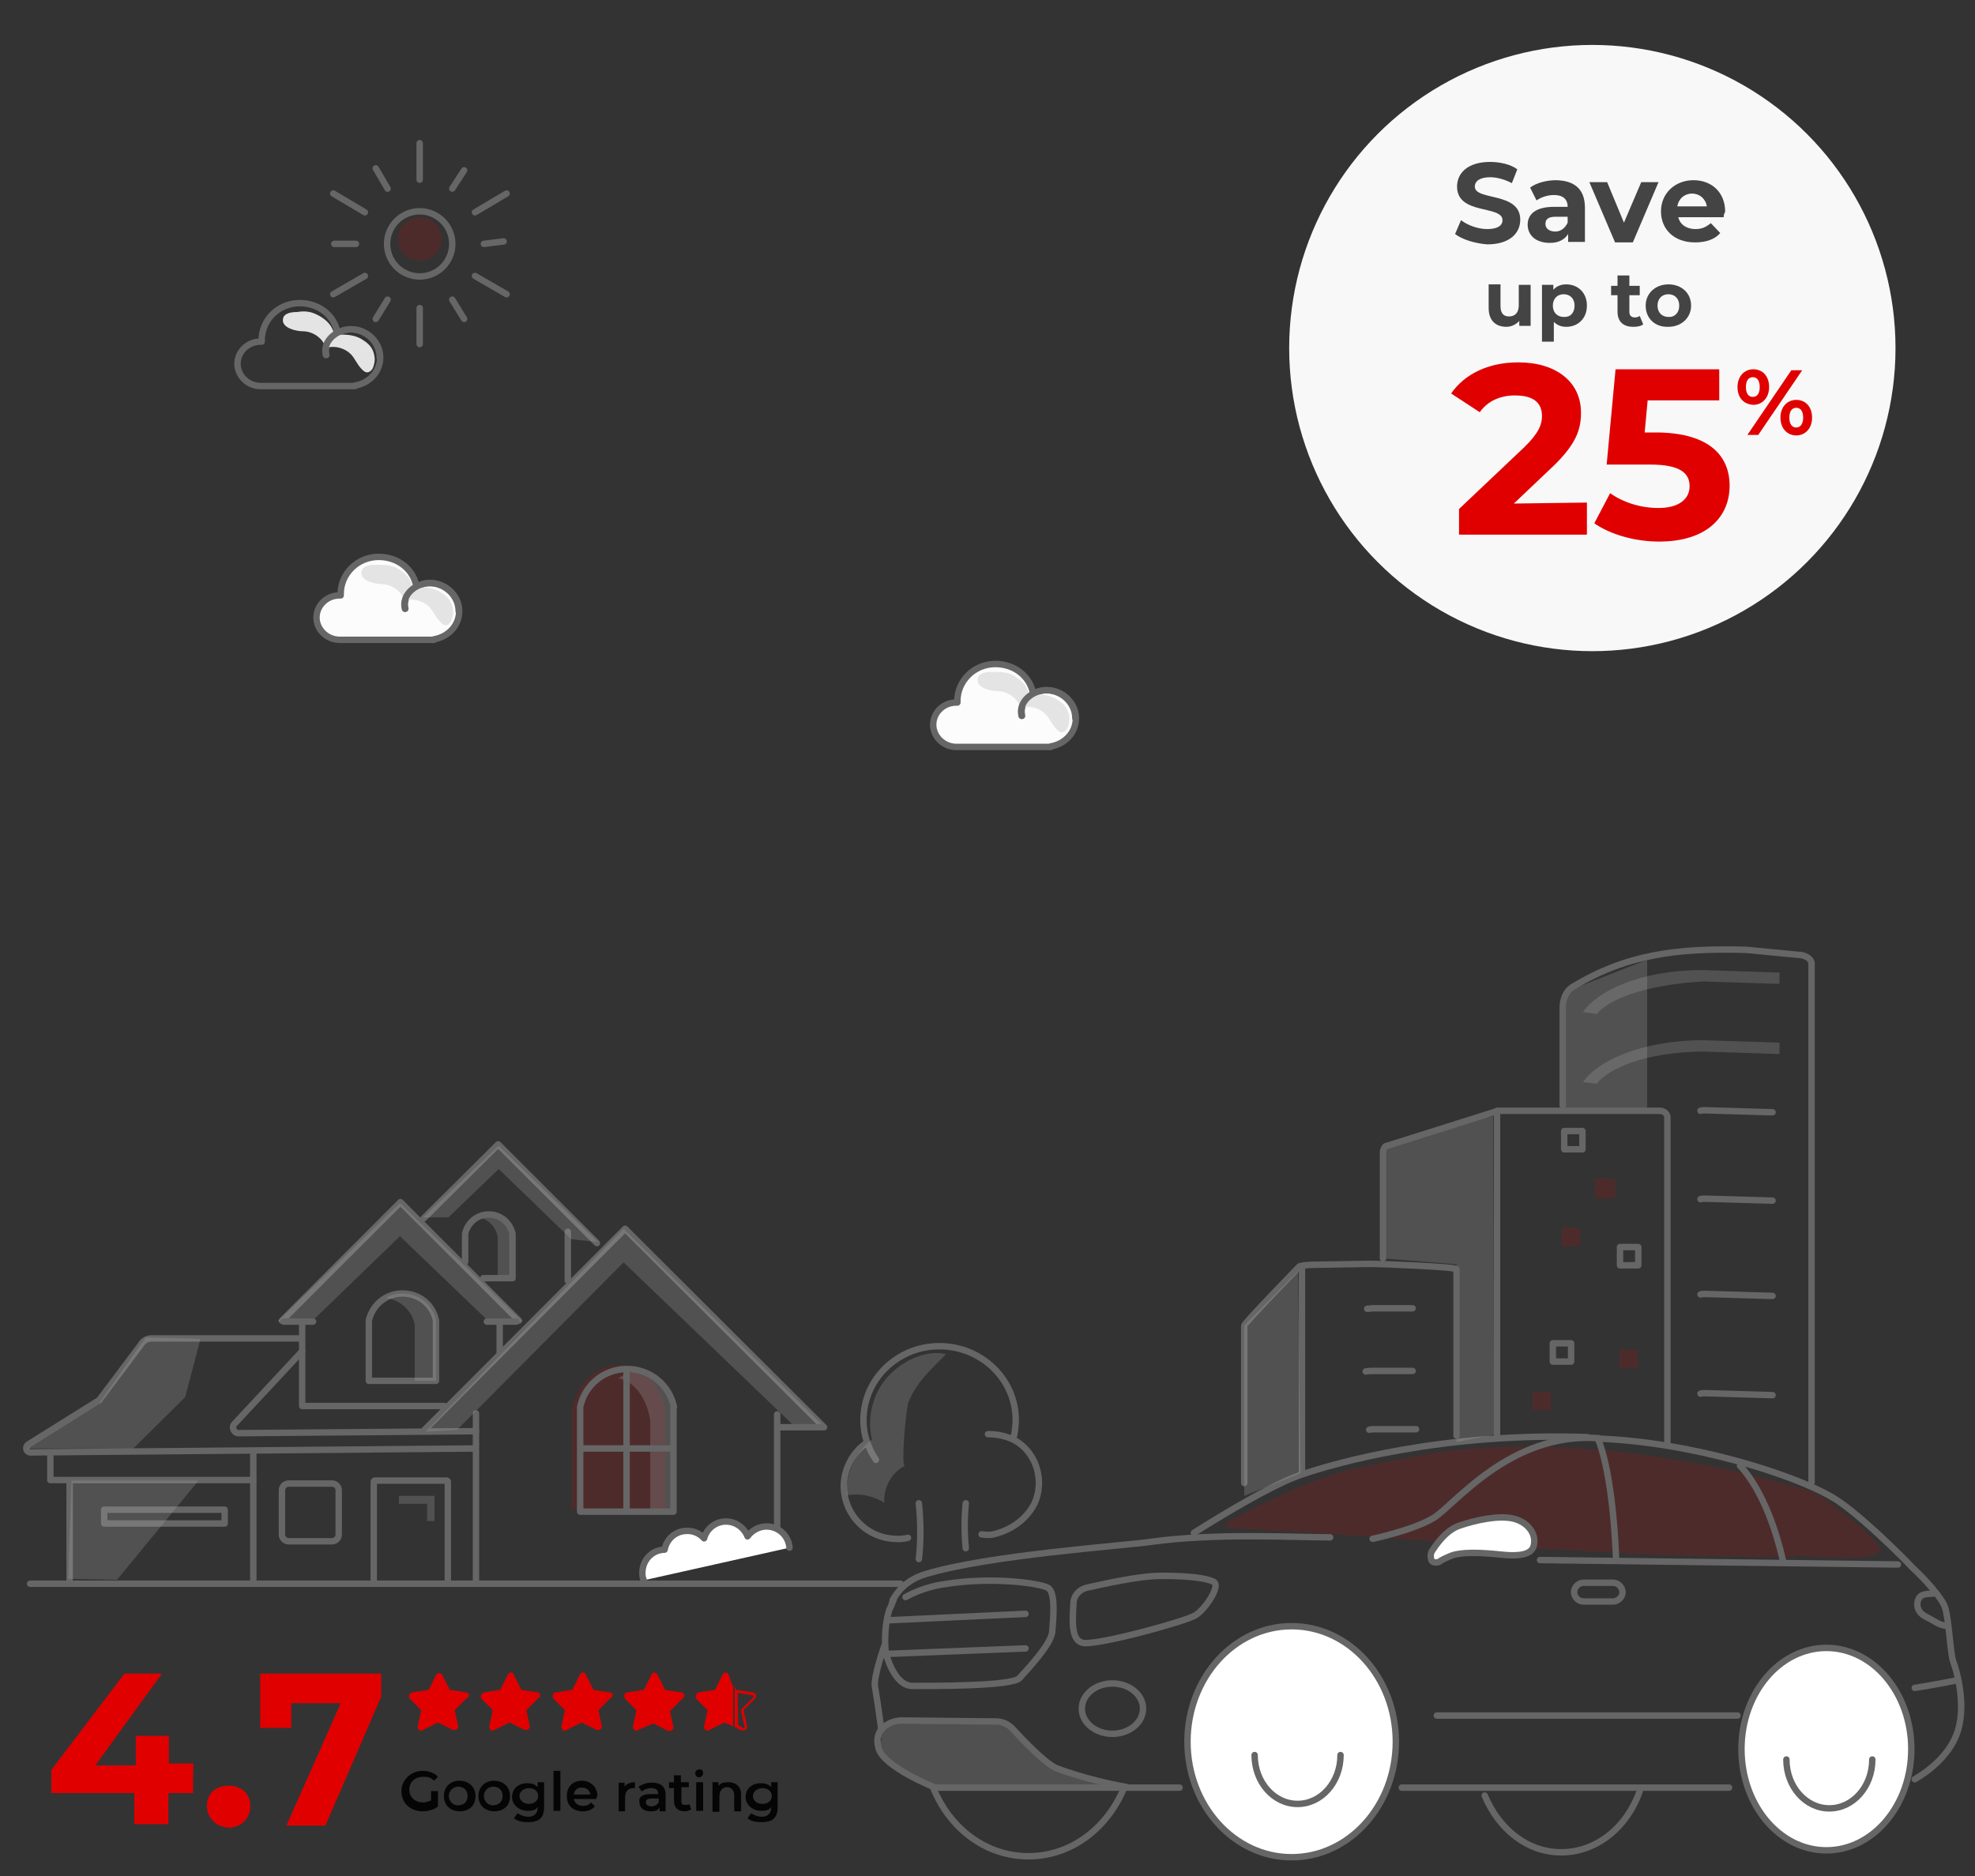 <?xml version="1.0" encoding="utf-8"?>
<!-- Generator: Adobe Illustrator 27.4.0, SVG Export Plug-In . SVG Version: 6.00 Build 0)  -->
<svg version="1.1" id="Layer_1" xmlns="http://www.w3.org/2000/svg" xmlns:xlink="http://www.w3.org/1999/xlink" x="0px" y="0px"
	 viewBox="0 0 400 380" style="enable-background:new 0 0 400 380;" xml:space="preserve">
<rect x="0" y="0" width="400" height="380" fill="#333333" stroke="none"/>
<style type="text/css">
	.st0{opacity:0.25;fill-rule:evenodd;clip-rule:evenodd;fill:#ABABAB;enable-background:new    ;}
	.st1{opacity:0.16;fill:#DE0001;enable-background:new    ;}
	.st2{fill:none;stroke:#666666;stroke-width:1.3;stroke-linecap:round;stroke-linejoin:round;stroke-miterlimit:10;}
	.st3{fill:#FFFFFF;stroke:#666666;stroke-width:1.3;stroke-linecap:round;stroke-linejoin:round;stroke-miterlimit:10;}
	.st4{fill:#E00000;}
	.st5{fill:#050505;}
	.st6{fill:#F8F8F8;}
	.st7{fill:#444444;}
	.st8{opacity:0.25;fill:#ADADAD;enable-background:new    ;}
	.st9{opacity:0.16;fill:#E00000;enable-background:new    ;}
	.st10{fill:#E4E4E4;}
	.st11{opacity:0.16;fill:#DF0000;enable-background:new    ;}
	.st12{fill:#FCFCFC;stroke:#666666;stroke-width:1.3;stroke-linecap:round;stroke-linejoin:round;stroke-miterlimit:10;}
</style>
<path class="st0" d="M222,360.9c0.7,0.2,0.5,1.2-0.2,1.2h-29.9c-1.6,0-3.2-0.5-4.5-1.3l-4.4-1.6c-0.5-0.2-0.9-0.5-1.2-0.8l-2.6-2.7
	c-0.9-0.9-1.1-2.3-0.6-3.5l-0.6-1c0.6-1.3,2.8-2.1,4.3-2.1l19.3-0.2c0.9,0,1.8,0.4,2.6,0.9l7.8,6.8c1.1,1,2.6,1.8,4.1,2.4L222,360.9
	z"/>
<path class="st1" d="M364.9,315.2c3.1-0.1,11.6,1.3,15.6-0.7c2.6-1.2-12.3-12.2-13.7-12.4c-22.3-6.7-44.6-9.9-65.5-8.9
	c-10.6,0.6-19.9,2.7-30,5c-7.8,2.6-15.4,6.1-22.6,10.1c-0.6,0.4-0.4,1.2,0.4,1.2C287.4,311.5,330.5,316.1,364.9,315.2z"/>
<path class="st2" d="M189.4,362.1c0,0-10.6-4.2-11.5-8.1c-0.5-1.9,0.1-3.1,0.6-3.7l0,0c1-1.1,2.6-1.8,4.1-1.8l19.2,0.2
	c1.2,0,2.5,0.6,3.3,1.5c2.2,2.4,6.3,6.7,8.7,7.9c0,0,6,2.4,14.5,3.9"/>
<line class="st2" x1="238.9" y1="362.1" x2="189.4" y2="362.1"/>
<line class="st2" x1="350.2" y1="362.1" x2="283.9" y2="362.1"/>
<path class="st2" d="M181,324c-0.1,0.1-0.1,0.4-0.2,0.5c0,0,0,0.1-0.1,0.1c0,0.1-0.1,0.2-0.1,0.4c-0.1,0.4-0.4,0.8-0.5,1.1
	c-1.3,4.3-0.7,8.7-0.7,8.7s1.6,6.7,5.4,6.7s20.2,0.1,21.7-1.6s6.3-6.7,6.6-9.3c0.2-2.6,0.8-8.1-0.9-9s-11.3-2.3-21-0.7
	c0,0-3.8,0.4-7.8,2.6"/>
<path class="st2" d="M269.4,311.4c-7.3,0-23.2-0.9-36.2,0.9c-5.5,0.8-33.3,2.7-45.9,6.6c-3.2,1-5.2,2.9-6.5,5.2"/>
<path class="st2" d="M387.8,360.4c2.6-1.5,6.7-4.6,8.4-8.9c2.3-5.7,0-13.4-0.6-14.9s-0.9-8.9-1.7-11.1c-0.7-1.9-3.8-5.4-6.5-7.9
	l-0.1-0.1c-0.8-0.9-11.3-11.6-16.7-14.5c-7.6-4.3-27.7-10.9-47-11.6"/>
<path class="st2" d="M241.8,310.5c0,0,14.3-9.2,21.5-11.7c7.1-2.5,29.1-8.7,58.2-7.7"/>
<path class="st2" d="M217.4,324.9c0-1.6,1.1-2.9,2.7-3.3c3.7-0.8,10.6-2.4,15.1-2.4c6,0,9.2,0.5,10.6,1.2c1.5,0.8-1.7,5.6-3.7,6.8
	c-1.9,1.2-19.4,6-22.6,5.6C216.9,332.5,217.2,328.4,217.4,324.9z"/>
<line class="st2" x1="384.4" y1="316.9" x2="311.9" y2="316"/>
<path class="st2" d="M352.4,296.9c0,0,5.5,5.1,8.7,19.2"/>
<path class="st2" d="M323.6,291.4c0,0,2.9,5.7,3.7,24"/>
<path class="st2" d="M391.5,322.8c-1.3,0-2.2,0.2-2.6,0.6c-0.7,0.7-1.2,2.9,1.2,4.1c1.8,0.9,2.5,1.6,3.9,1.8"/>
<path class="st2" d="M179.1,333.4c0,0-2.2,6.2-1.9,8.2s0.5,2.8,1.3,8.8"/>
<line class="st2" x1="180" y1="328.2" x2="207.7" y2="326.9"/>
<line class="st2" x1="180" y1="335" x2="207.7" y2="333.9"/>
<ellipse class="st3" cx="261.6" cy="352.8" rx="21.1" ry="23.4"/>
<path class="st2" d="M227.5,362.5c-3.4,7.9-10.6,13.5-19.2,13.5c-8.7,0-16-5.7-19.3-13.9"/>
<ellipse class="st3" cx="369.9" cy="354.3" rx="17.2" ry="20.5"/>
<path class="st2" d="M332.1,362.8c-2.6,7.4-8.8,12.4-15.9,12.4c-6.8,0-12.6-4.6-15.5-11.5"/>
<path class="st2" d="M326.7,324.4h-6c-1,0-1.9-0.9-1.9-1.9l0,0c0-1,0.9-1.9,1.9-1.9h6c1,0,1.9,0.9,1.9,1.9l0,0
	C328.7,323.4,327.7,324.4,326.7,324.4z"/>
<line class="st2" x1="291" y1="347.5" x2="351.9" y2="347.5"/>
<path class="st3" d="M289.9,316c-0.2-0.6-0.2-1.2,0.1-1.8c0.8-1.2,2.7-4.1,5.4-5.1c3.4-1.2,8.1-2.2,11.1-1.5
	c2.9,0.7,4.8,3.1,4.1,5.6c-0.4,1.3-1.9,2.2-6.6,1.7c-4.6-0.5-8.1-0.5-10,0.2c-1,0.4-2.1,0.9-2.6,1.3
	C290.7,316.6,290.1,316.5,289.9,316L289.9,316z"/>
<path class="st2" d="M278,311.7c0,0,8.1-1.7,12.3-4.2c4.3-2.6,15.4-17.4,33.4-16.2"/>
<path class="st2" d="M396.2,340.4c0,0-6.2,1.2-8.4,1.5"/>
<ellipse class="st2" cx="225.3" cy="346.1" rx="6.2" ry="5.1"/>
<path class="st2" d="M271.5,355.5c0,5.5-3.9,9.9-8.7,9.9s-8.7-4.4-8.7-9.9"/>
<path class="st2" d="M379.2,356.4c0,5.5-3.9,9.9-8.7,9.9s-8.7-4.4-8.7-9.9"/>
<line class="st2" x1="6.1" y1="320.8" x2="182.4" y2="320.8"/>
<g>
	<path class="st4" d="M94.4,342.8l-3.3-0.5l-1.5-3c-0.2-0.5-1.1-0.5-1.3,0l-1.5,3l-3.3,0.5c-0.7,0.2-0.8,0.8-0.5,1.3l2.3,2.3
		l-0.7,3.3c0,0.7,0.5,1.1,1.1,0.7l3-1.5l3,1.5c0.5,0.2,1.1-0.2,1.1-0.7l-0.7-3.3l2.3-2.3C95.3,343.6,95.1,342.9,94.4,342.8z"/>
	<path class="st4" d="M108.9,342.8l-3.3-0.5l-1.5-3c-0.2-0.7-1.1-0.7-1.3,0l-1.5,3l-3.3,0.5c-0.5,0.2-0.8,0.8-0.5,1.3l2.3,2.3
		l-0.7,3.3c0,0.7,0.5,1.1,1.1,0.7l3-1.5l3,1.5c0.5,0.2,1.1-0.2,1.1-0.7l-0.7-3.3l2.3-2.3C109.7,343.6,109.5,342.9,108.9,342.8z"/>
	<path class="st4" d="M123.5,342.8l-3.3-0.5l-1.5-3c-0.2-0.7-1.1-0.7-1.3,0l-1.5,3l-3.3,0.5c-0.7,0-0.8,0.8-0.5,1.3l2.3,2.3
		l-0.7,3.3c0,0.7,0.5,1.1,1.1,0.7l3-1.5l3,1.5c0.5,0.2,1.1-0.2,1.1-0.7l-0.7-3.3l2.3-2.3C124.4,343.6,124.2,342.9,123.5,342.8z"/>
	<path class="st4" d="M138,342.8l-3.3-0.5l-1.5-3c-0.2-0.7-1.1-0.7-1.3,0l-1.5,3l-3.3,0.5c-0.7,0-0.8,0.8-0.5,1.3l2.3,2.3l-0.7,3.3
		c0,0.7,0.5,1.1,1.1,0.7l3-1.3l3,1.5c0.5,0.2,1.1-0.2,1.1-0.7l-0.7-3.3l2.3-2.3C138.9,343.6,138.7,342.9,138,342.8z"/>
	<path class="st4" d="M147.6,339.3c-0.2-0.7-1.1-0.7-1.3,0l-1.5,3l-3.3,0.5c-0.5,0.2-0.8,0.8-0.5,1.3l2.3,2.3l-0.7,3.3
		c0,0.7,0.5,1.1,1.1,0.7l3-1.5l1.8,0.8v-7.9L147.6,339.3z"/>
	<g>
		<path class="st4" d="M149.4,342.9l3,0.5c0.2,0,0.2,0,0.2,0.2v0.2l-2.3,2.3c-0.2,0.2-0.2,0.2-0.2,0.5l0.7,3.3v0.2l0,0
			c0,0,0,0-0.2,0l-1.1-0.7L149.4,342.9 M148.8,341.6v8.2l1.3,0.7c0.2,0,0.2,0,0.5,0c0.5,0,0.8-0.5,0.7-0.8l-0.7-3.3l2.3-2.3
			c0.5-0.5,0.2-1.1-0.5-1.3l-3.3-0.5L148.8,341.6L148.8,341.6z"/>
	</g>
</g>
<g>
	<path class="st4" d="M39.1,363.2h-5v6.3h-6.9v-6.3H10.4v-4.7L25.2,339h7.6l-13.5,18.6h8.2v-6h6.7v5.6h5
		C39.1,357.3,39.1,363.2,39.1,363.2z"/>
	<path class="st4" d="M41.9,365.8c0-2.6,1.9-4.1,4.4-4.1s4.4,1.6,4.4,4.1c0,2.6-1.9,4.4-4.4,4.4C43.8,370.1,41.9,368.2,41.9,365.8z"
		/>
	<path class="st4" d="M77.2,339v4.7l-11.3,26.1H58L69,345H59v5h-6.3v-11H77.2L77.2,339z"/>
</g>
<g>
	<path class="st5" d="M87.3,362.8h1.4v3.1c-0.8,0.7-2.1,1-3.1,1c-2.4,0-4.3-1.6-4.3-4.1c0-2.2,1.9-4.1,4.3-4.1
		c1.2,0,2.4,0.4,3.1,1.2l-0.8,0.8c-0.7-0.7-1.2-0.8-2.2-0.8c-1.6,0-2.8,1-2.8,2.6s1.2,2.6,2.8,2.6c0.7,0,1-0.2,1.6-0.4V362.8
		L87.3,362.8L87.3,362.8L87.3,362.8z"/>
	<path class="st5" d="M89.9,363.8c0-1.9,1.4-3.1,3.1-3.1c1.9,0,3.3,1.2,3.3,3.1s-1.2,3.1-3.3,3.1C91.1,366.8,89.9,365.6,89.9,363.8z
		 M94.7,363.8c0-1.2-0.8-1.9-1.9-1.9c-1,0-1.9,0.8-1.9,1.9c0,1,0.8,1.9,1.9,1.9C93.9,365.6,94.7,365.1,94.7,363.8z"/>
	<path class="st5" d="M96.9,363.8c0-1.9,1.4-3.1,3.1-3.1c1.9,0,3.3,1.2,3.3,3.1s-1.2,3.1-3.3,3.1C98.1,366.8,96.9,365.6,96.9,363.8z
		 M101.8,363.8c0-1.2-0.8-1.9-1.9-1.9c-1,0-1.9,0.8-1.9,1.9c0,1,0.8,1.9,1.9,1.9C100.9,365.6,101.8,365.1,101.8,363.8z"/>
	<path class="st5" d="M110.2,361v5c0,2.2-1,3.1-3.3,3.1c-1,0-2.2-0.2-2.8-0.8l0.7-1c0.7,0.4,1.4,0.7,2.2,0.7c1.2,0,1.9-0.7,1.9-1.9
		V366c-0.4,0.7-1.2,0.8-2.1,0.8c-1.6,0-3.1-1.2-3.1-2.8s1.2-2.8,3.1-2.8c0.8,0,1.6,0.2,2.1,0.8v-1H110.2L110.2,361z M109,363.8
		c0-1-0.8-1.6-1.9-1.6c-1,0-1.9,0.7-1.9,1.6c0,0.8,0.8,1.6,1.9,1.6S109,364.7,109,363.8z"/>
	<path class="st5" d="M112.1,358.7h1.4v8.1h-1.4V358.7z"/>
	<path class="st5" d="M120.8,364.4h-4.6c0.2,0.8,0.8,1.4,1.9,1.4c0.7,0,1.2-0.2,1.6-0.7l0.8,0.8c-0.7,0.7-1.4,1-2.4,1
		c-2.1,0-3.3-1.2-3.3-3.1s1.2-3.1,3.1-3.1c1.6,0,3.1,1.2,3.1,3.1C120.8,364,120.8,364.2,120.8,364.4z M116.2,363.5h3.4
		c-0.2-0.8-0.8-1.4-1.6-1.4C116.9,362,116.4,362.6,116.2,363.5z"/>
	<path class="st5" d="M128.6,361v1.2c-0.2,0-0.2,0-0.4,0c-1,0-1.6,0.7-1.6,1.9v2.8h-1.3v-5.8h1.2v0.8
		C126.9,361.3,127.7,361,128.6,361z"/>
	<path class="st5" d="M134.8,363.5v3.4h-1.2v-0.8c-0.4,0.7-1,0.8-1.9,0.8c-1.4,0-2.2-0.8-2.2-1.9c-0.2-0.8,0.4-1.6,2.2-1.6h1.6l0,0
		c0-0.8-0.4-1.2-1.4-1.2c-0.7,0-1.4,0.2-1.9,0.7l-0.7-1c0.7-0.4,1.6-0.8,2.4-0.8C133.7,361,134.8,361.8,134.8,363.5z M133.4,365.1
		v-0.8H132c-1,0-1.2,0.4-1.2,0.8s0.4,0.8,1.2,0.8C132.5,365.9,133.1,365.6,133.4,365.1z"/>
	<path class="st5" d="M140,366.5c-0.4,0.2-0.8,0.4-1.4,0.4c-1.2,0-2.1-0.7-2.1-2.1v-2.6h-1V361h1v-1.4h1.4v1.4h1.6v1H138v2.8
		c0,0.7,0.2,0.8,0.8,0.8c0.2,0,0.7,0,0.8-0.2L140,366.5z"/>
	<path class="st5" d="M140.8,359.2c0-0.4,0.4-0.8,0.8-0.8c0.7,0,0.8,0.4,0.8,0.8s-0.4,0.8-0.8,0.8
		C141.2,360.1,140.8,359.6,140.8,359.2z M141,361h1.4v5.8H141V361z"/>
	<path class="st5" d="M150.1,363.5v3.4h-1.4v-3.3c0-1-0.7-1.6-1.4-1.6c-1,0-1.6,0.7-1.6,1.9v3.1h-1.4v-6h1.2v0.8
		c0.4-0.7,1.2-0.8,2.1-0.8C148.9,361,150.1,361.8,150.1,363.5z"/>
	<path class="st5" d="M157.5,361v5c0,2.2-1,3.1-3.3,3.1c-1,0-2.2-0.2-2.8-0.8l0.7-1c0.7,0.4,1.4,0.7,2.2,0.7c1.2,0,1.9-0.7,1.9-1.9
		V366c-0.4,0.7-1.2,0.8-2.1,0.8c-1.6,0-3.1-1.2-3.1-2.8s1.2-2.8,3.1-2.8c0.8,0,1.6,0.2,2.1,0.8v-1H157.5L157.5,361z M156.3,363.8
		c0-1-0.8-1.6-1.9-1.6c-1,0-1.9,0.7-1.9,1.6s0.8,1.6,1.9,1.6C155.6,365.4,156.3,364.7,156.3,363.8z"/>
</g>
<circle class="st6" cx="322.5" cy="70.5" r="61.4"/>
<g>
	<g>
		<path class="st7" d="M294.7,47.4l1.2-2.8c1.3,1,3.4,1.8,5.3,1.8c2.1,0,3.1-0.7,3.1-1.8c0-3.1-9.2-1-9.2-6.8c0-2.7,2.1-5,6.7-5
			c2,0,4.2,0.5,5.5,1.5l-1.1,2.8c-1.5-0.8-3.1-1.2-4.4-1.2c-2.1,0-3.1,0.8-3.1,1.9c0,2.9,9.2,1,9.2,6.7c0,2.7-2.1,5-6.7,5
			C298.7,49.3,296.1,48.5,294.7,47.4z"/>
		<path class="st7" d="M321,42.1V49h-3.4v-1.6c-0.7,1.1-1.9,1.8-3.7,1.8c-2.9,0-4.5-1.6-4.5-3.7c0-2.1,1.6-3.6,5.3-3.6h2.8
			c0-1.6-1-2.4-2.8-2.4c-1.3,0-2.7,0.5-3.5,1.1l-1.3-2.6c1.3-1,3.4-1.5,5.3-1.5C318.9,36.6,321,38.3,321,42.1z M317.5,45.1v-1.2
			h-2.4c-1.8,0-2.1,0.7-2.1,1.5s0.7,1.5,2,1.5C316.1,46.9,317,46.2,317.5,45.1z"/>
		<path class="st7" d="M335.9,36.9l-5.2,12.2h-3.6l-5.2-12.2h3.6l3.4,8.2l3.5-8.2H335.9z"/>
		<path class="st7" d="M349.1,44h-9.2c0.4,1.6,1.8,2.4,3.5,2.4c1.3,0,2.1-0.4,3.1-1.2l1.9,2c-1.1,1.3-2.9,1.9-5.1,1.9
			c-4.3,0-6.9-2.7-6.9-6.3s2.8-6.3,6.6-6.3c3.6,0,6.4,2.4,6.4,6.4C349.2,43.3,349.1,43.5,349.1,44z M339.7,41.8h6
			c-0.3-1.6-1.5-2.6-3.1-2.6C341.1,39.3,340,40.2,339.7,41.8z"/>
	</g>
	<g>
		<path class="st7" d="M310,57.7V66h-2.3v-1c-0.6,0.7-1.6,1.2-2.6,1.2c-2.1,0-3.6-1.2-3.6-3.8v-4.8h2.4V62c0,1.4,0.6,2.1,1.7,2.1
			c1.2,0,2-0.7,2-2.3v-4.1H310L310,57.7z"/>
		<path class="st7" d="M321.4,61.9c0,2.6-1.8,4.3-4.2,4.3c-1.1,0-1.9-0.4-2.5-1v4h-2.4V57.7h2.3v1c0.6-0.7,1.5-1.1,2.6-1.1
			C319.6,57.6,321.4,59.3,321.4,61.9z M318.9,61.9c0-1.4-0.9-2.3-2.2-2.3s-2.2,0.9-2.2,2.3s0.9,2.3,2.2,2.3
			C318,64.3,318.9,63.4,318.9,61.9z"/>
		<path class="st7" d="M332.8,65.7c-0.5,0.4-1.3,0.5-2,0.5c-2,0-3.2-1-3.2-3.1v-3.3h-1.3v-1.9h1.3v-2.1h2.4v2.1h2.1v1.9H330v3.4
			c0,0.7,0.4,1.1,1.1,1.1c0.4,0,0.7-0.1,1-0.3L332.8,65.7z"/>
		<path class="st7" d="M333.3,61.9c0-2.5,2-4.3,4.6-4.3c2.7,0,4.6,1.8,4.6,4.3s-2,4.3-4.6,4.3C335.2,66.3,333.3,64.5,333.3,61.9z
			 M340.1,61.9c0-1.4-0.9-2.3-2.2-2.3s-2.2,0.9-2.2,2.3s0.9,2.3,2.2,2.3C339.1,64.3,340.1,63.4,340.1,61.9z"/>
	</g>
	<g>
		<path class="st4" d="M321.4,101.8v6.5h-25.9v-5.2l13.2-12.5c3-2.9,3.6-4.7,3.6-6.3c0-2.8-1.8-4.2-5.5-4.2c-2.9,0-5.5,1.1-7.1,3.4
			l-5.8-3.8c2.7-3.9,7.5-6.3,13.6-6.3c7.6,0,12.7,3.9,12.7,10.2c0,3.3-0.9,6.3-5.7,10.9l-7.9,7.5L321.4,101.8L321.4,101.8z"/>
		<path class="st4" d="M350.3,98.4c0,6.1-4.4,11.3-14.3,11.3c-4.8,0-9.8-1.4-13.1-3.7l3.2-6.1c2.7,1.9,6.2,3,9.8,3
			c4.1,0,6.3-1.8,6.3-4.4s-1.8-4.4-8-4.4h-8.8l1.8-19.3h21v6.3h-14.5l-0.6,6.5h2.8C346.3,87.8,350.3,92.4,350.3,98.4z"/>
		<path class="st4" d="M351.9,78.4c0-2.2,1.4-3.6,3.2-3.6c1.9,0,3.2,1.4,3.2,3.6s-1.4,3.6-3.2,3.6C353.1,81.9,351.9,80.5,351.9,78.4
			z M356.4,78.4c0-1.4-0.6-2-1.4-2s-1.4,0.6-1.4,2s0.6,2,1.4,2S356.4,79.8,356.4,78.4z M362.8,75h2.2l-8.9,13.1h-2.2L362.8,75z
			 M360.6,84.6c0-2.2,1.4-3.6,3.2-3.6c1.9,0,3.2,1.4,3.2,3.6s-1.4,3.6-3.2,3.6S360.6,86.8,360.6,84.6z M365.2,84.6
			c0-1.4-0.6-2-1.4-2s-1.4,0.6-1.4,2s0.6,2,1.4,2S365.2,85.9,365.2,84.6z"/>
	</g>
</g>
<path class="st3" d="M159.9,313.5L159.9,313.5c-0.2-2.5-2.3-4.4-4.9-4.3c-1.5,0.1-2.8,0.9-3.6,2c-0.7-1.8-2.5-3.1-4.6-3
	c-2,0.1-3.7,1.5-4.2,3.4c-0.9-1-2.2-1.6-3.7-1.5c-2.2,0.1-3.9,1.7-4.3,3.8h-0.1c-2.6,0.1-4.5,2.3-4.4,4.9c0,0.5,0.1,0.9,0.3,1.3"/>
<path class="st8" d="M87.3,303h-6.5v1.6c0,0,4.5,0,5.7,0c0,1.5,0,3.5,0,3.5H88V303H87.3z"/>
<line class="st2" x1="96.4" y1="286.3" x2="96.4" y2="320.1"/>
<line class="st2" x1="157.4" y1="286.5" x2="157.4" y2="309.6"/>
<polyline class="st2" points="90,284.8 61.2,284.8 61.2,268.1 "/>
<path class="st2" d="M61.2,273.7l-13.7,14.7c-0.7,0.7-0.1,1.9,0.8,1.9l48.1-0.4"/>
<path class="st2" d="M20.1,283.6l8.4-11.2c0.4-0.8,1.3-1.3,2.2-1.3h30"/>
<path class="st2" d="M51.5,283.2"/>
<path class="st2" d="M20.1,283.6l-14.4,9c-0.7,0.5-0.4,1.6,0.5,1.6l90.1-0.8"/>
<polyline class="st2" points="51.3,299.8 10.2,299.8 10.2,294.9 "/>
<path class="st2" d="M51.3,293.9"/>
<line class="st2" x1="51.3" y1="294.3" x2="51.3" y2="320.3"/>
<path class="st2" d="M88.3,267.5c-0.6-3.2-3.4-5.5-6.8-5.5s-6.1,2.4-6.8,5.5l0,0v12.2h13.6L88.3,267.5L88.3,267.5z"/>
<path class="st9" d="M134.8,285.7c-0.9-5.2-4.8-9.2-9.5-9.2s-8.6,3.9-9.5,9.2l0,0v20.2h19V285.7L134.8,285.7z"/>
<path class="st8" d="M81.5,262c-1.3,0-2.4,0.3-3.4,0.9c3,0.4,5.4,2.6,5.9,5.5v11.3h4.3v-12.2C87.7,264.4,84.9,262,81.5,262z"/>
<path class="st8" d="M99.1,245.8c-0.9,0-1.7,0.2-2.4,0.7c2,0.3,3.7,1.9,4.1,4v8.2h2.9v-8.9C103.3,247.5,101.4,245.8,99.1,245.8z"/>
<path class="st8" d="M129,277.8c-1.4,0-2.6,0.5-3.7,1.4c3.2,0.6,5.8,4.1,6.4,8.7v17.9h4.7v-19.3C135.6,281.6,132.6,277.8,129,277.8z
	"/>
<path class="st2" d="M136.5,285c-0.9-4.4-4.8-7.7-9.5-7.7s-8.6,3.3-9.5,7.7l0,0v21.2h18.9V285H136.5z"/>
<path class="st2" d="M97.9,258.9h5.9v-9l0,0c-0.5-2.2-2.4-3.9-4.8-3.9s-4.3,1.7-4.8,3.9l0,0v5.7"/>
<line class="st2" x1="117.6" y1="293.4" x2="135.8" y2="293.4"/>
<line class="st2" x1="126.9" y1="278" x2="126.9" y2="306.1"/>
<rect x="21.1" y="305.8" class="st2" width="24.4" height="2.8"/>
<line class="st2" x1="14.1" y1="299.8" x2="14.1" y2="320.4"/>
<line class="st2" x1="101.2" y1="267.7" x2="101.2" y2="273.9"/>
<line class="st2" x1="115" y1="249.5" x2="115" y2="259.4"/>
<path class="st2" d="M75.7,320.4v-20.2c0-0.2,0.1-0.3,0.3-0.3h14.4c0.2,0,0.3,0.1,0.3,0.3v19.7"/>
<path class="st2" d="M67.2,312.2h-8.7c-0.8,0-1.4-0.6-1.4-1.4v-8.9c0-0.8,0.6-1.4,1.4-1.4h8.7c0.8,0,1.4,0.6,1.4,1.4v8.9
	C68.6,311.6,68,312.2,67.2,312.2z"/>
<polyline class="st2" points="86,289.6 126.6,248.9 166.9,289.1 "/>
<polyline class="st2" points="85.8,246.8 100.9,231.8 120.9,251.8 "/>
<polyline class="st2" points="105.1,267.5 81.1,243.5 57.1,267.5 "/>
<polygon class="st8" points="98.6,267.3 81,250.4 62.7,268.1 56.2,267.7 81,243.7 105.8,267.7 "/>
<polygon class="st8" points="161.1,289.1 126.3,255.7 92.6,289.6 86.2,290 126.3,248.9 167.1,289.2 "/>
<polygon class="st8" points="115.7,251 101,236.8 90.8,246.6 85.7,246.6 101,232.1 121.1,251.6 "/>
<line class="st2" x1="57.4" y1="267.7" x2="63.4" y2="267.7"/>
<line class="st2" x1="98.6" y1="267.7" x2="104.6" y2="267.7"/>
<line class="st2" x1="157.8" y1="289.1" x2="166.4" y2="289.1"/>
<polygon class="st8" points="29.5,270.9 20,284.4 5.5,293.4 27,293.4 37.5,283 40.6,271.2 "/>
<polygon class="st8" points="23.7,320 13.8,319.8 14.5,299.9 40.2,299.9 "/>
<path class="st2" d="M195.6,313.6c-0.3-3-0.3-6.1,0-9.1"/>
<path class="st2" d="M186.1,315.8c0.4-3.5,0.4-7.3,0-11.3"/>
<path class="st2" d="M205.2,291.5c0.3-1.1,0.4-1.9,0.5-3.2c0.4-8.2-6.2-15.2-14.7-15.6s-15.7,6-16.1,14.2c-0.2,3.2,0.8,6.3,2.5,8.8"
	/>
<path class="st2" d="M200.1,290.5c0,0,2.7-0.1,5.1,1.1c3.4,1.7,5.4,5.4,5.2,9.4c-0.2,2.7-1.2,4.1-1.2,4.1s-2.1,4.3-8,5.7
	c-0.5,0.1-1,0.1-1.5,0.1c-0.3,0-0.6-0.1-0.9-0.1"/>
<path class="st2" d="M183.9,311.5c-0.9,0.2-1.9,0.3-2.8,0.2c-5.9-0.3-10.4-5.3-10.2-11.1c0.2-3.5,2-6.6,4.7-8.4"/>
<path class="st8" d="M179.2,279.6c-2.6,3.3-3.6,7.9-2.6,12c-3.4,2.6-5.4,7-5.1,11.3c2.6-0.5,5.4,0.1,7.6,1.5
	c-0.2-3.1,1.5-6.2,4.2-7.5c-0.9,0.5,0.2-11.8,0.7-12.9c1.7-4.2,4.7-6.7,7.6-9.7C187.2,273.2,181.9,276.1,179.2,279.6z"/>
<path class="st2" d="M68.3,67.2c-0.7-3.4-3.8-5.8-7.6-5.8c-4.3,0-7.7,3.4-7.7,7.5c0,0.1,0,0.2,0,0.3c-0.1,0-0.1,0-0.2,0
	c-2.6,0-4.7,2-4.7,4.5c0,2.4,2.1,4.5,4.7,4.5c0.1,0,0.1,0,0.2,0h18.9v-0.1c2.9-0.5,5.1-2.8,5.1-5.7c0-3.1-2.7-5.7-5.9-5.7
	c-2.7,0-5.7,2.3-5,5.2"/>
<path class="st10" d="M63.9,63.6c1.6,0.7,3.1,1.9,3.6,3.5c0.1,0.2,0.1,0.5,0.3,0.6c0.2,0.1,0.5,0.1,0.7,0.1c1.9-0.1,3.7,0.1,5.2,1.2
	c1.4,0.9,2.1,2,2.2,3.8c0,0.6-0.3,1.9-0.7,2.2c-0.7,0.7-1.3,0.5-2-0.3c-0.8-0.8-1.3-2-2-2.8c-1.3-1.4-3.4-2-5.2-1.4
	c-0.6-2-2.6-3.4-4.7-3.4c-1.2,0-4.2-0.6-4-2.4c0.1-1.2,1.5-1.5,2.9-1.5C61.4,63,62.6,63,63.9,63.6z"/>
<path class="st2" d="M76.9,72.4c0-3.1-2.7-5.7-5.9-5.7c-2.7,0-5.7,2.3-5,5.2"/>
<g>
	<circle class="st2" cx="85" cy="49.4" r="6.6"/>
	<line class="st2" x1="85" y1="29" x2="85" y2="36.4"/>
	<line class="st2" x1="76.1" y1="34.1" x2="78.5" y2="38.2"/>
	<line class="st2" x1="67.5" y1="39.2" x2="73.9" y2="43"/>
	<line class="st2" x1="67.7" y1="49.4" x2="72.1" y2="49.4"/>
	<line class="st2" x1="67.5" y1="59.6" x2="73.9" y2="55.9"/>
	<line class="st2" x1="76.1" y1="64.6" x2="78.5" y2="60.7"/>
	<line class="st2" x1="85" y1="69.7" x2="85" y2="62.4"/>
	<line class="st2" x1="94" y1="64.6" x2="91.6" y2="60.7"/>
	<line class="st2" x1="102.6" y1="59.6" x2="96.2" y2="55.9"/>
	<line class="st2" x1="102" y1="48.9" x2="98" y2="49.4"/>
	<line class="st2" x1="102.6" y1="39.2" x2="96.2" y2="43"/>
	<line class="st2" x1="94" y1="34.5" x2="91.6" y2="38.2"/>
</g>
<circle class="st11" cx="85" cy="48.4" r="4.4"/>
<path class="st12" d="M209.2,140.3c-0.7-3.4-3.8-5.8-7.6-5.8c-4.3,0-7.7,3.4-7.7,7.5c0,0.1,0,0.2,0,0.3c-0.1,0-0.1,0-0.2,0
	c-2.6,0-4.7,2-4.7,4.5c0,2.4,2.1,4.5,4.7,4.5c0.1,0,0.1,0,0.2,0h18.9v-0.1c2.9-0.5,5.1-2.8,5.1-5.7c0-3.1-2.7-5.7-5.9-5.7
	c-2.7,0-5.7,2.3-5,5.2"/>
<path class="st10" d="M204.6,136.5c1.6,0.7,3.1,1.9,3.6,3.5c0.1,0.2,0.1,0.5,0.3,0.6s0.5,0.1,0.7,0.1c1.9-0.1,3.7,0.1,5.2,1.2
	c1.4,0.9,2.1,2,2.2,3.8c0,0.6-0.3,1.9-0.7,2.2c-0.7,0.7-1.3,0.5-2-0.3c-0.8-0.8-1.3-2-2-2.8c-1.3-1.4-3.4-2-5.2-1.4
	c-0.6-2-2.6-3.4-4.7-3.4c-1.2,0-4.2-0.6-4-2.4c0.1-1.2,1.5-1.5,2.9-1.5C202.2,136.1,203.4,136.1,204.6,136.5z"/>
<path class="st2" d="M217.8,145.5c0-3.1-2.7-5.7-5.9-5.7c-2.7,0-5.7,2.3-5,5.2"/>
<path class="st12" d="M84.3,118.6c-0.7-3.4-3.8-5.8-7.6-5.8c-4.3,0-7.7,3.4-7.7,7.5c0,0.1,0,0.2,0,0.3c-0.1,0-0.1,0-0.2,0
	c-2.6,0-4.7,2-4.7,4.5c0,2.4,2.1,4.5,4.7,4.5c0.1,0,0.1,0,0.2,0h18.9v-0.1c2.9-0.5,5.1-2.8,5.1-5.7c0-3.1-2.7-5.7-5.9-5.7
	c-2.7,0-5.7,2.3-5,5.2"/>
<path class="st10" d="M79.8,114.8c1.6,0.7,3.1,1.9,3.6,3.5c0.1,0.2,0.1,0.5,0.3,0.6c0.2,0.1,0.5,0.1,0.7,0.1
	c1.9-0.1,3.7,0.1,5.2,1.2c1.4,0.9,2.1,2,2.2,3.8c0,0.6-0.3,1.9-0.7,2.2c-0.7,0.7-1.3,0.5-2-0.3c-0.8-0.8-1.3-2-2-2.8
	c-1.3-1.4-3.4-2-5.2-1.4c-0.6-2-2.6-3.4-4.7-3.4c-1.2,0-4.2-0.6-4-2.4c0.1-1.2,1.5-1.5,2.9-1.5C77.3,114.4,78.5,114.4,79.8,114.8z"
	/>
<path class="st2" d="M92.9,123.8c0-3.1-2.7-5.7-5.9-5.7c-2.7,0-5.7,2.3-5,5.2"/>
<path class="st8" d="M315.9,224.9h17.7v-30.5l-13.2,5.2c-2.8,1.1-4.5,3.1-4.5,5.2V224.9z"/>
<polygon class="st8" points="295,292.1 302.6,290.6 302.4,226.1 280.7,231.5 280.1,254.9 295,256.1 "/>
<path class="st2" d="M268,254.2"/>
<path class="st2" d="M252,300.4v-31.9c0-0.5,11.2-12,11.2-12c0.8-0.2,1.7-0.3,2.6-0.3l11.9-0.2c1.5,0,17.3,0.6,17.3,1.1v33.7"/>
<path class="st2" d="M316.5,223.9v-19.8c0-1.6,0.6-3.4,2.2-4.3c10.8-6.5,21-7.8,35-7.4l10.4,1c1.5,0,2.8,0.8,2.8,1.8
	c0,2.6,0,2.1,0,5.3v99.8"/>
<path class="st2" d="M344.4,225c0.3-0.1,0.6-0.1,1-0.1l13.6,0.4"/>
<path class="st2" d="M344.4,242.9c0.3-0.1,0.6-0.1,1-0.1l13.6,0.4"/>
<path class="st2" d="M344.4,262.2c0.3-0.1,0.6-0.1,1-0.1l13.6,0.4"/>
<path class="st2" d="M344.4,282.3c0.3-0.1,0.6-0.1,1-0.1l13.6,0.4"/>
<path class="st2" d="M276.9,265.1c0.4,0,0.8-0.1,1.1-0.1h8.1"/>
<path class="st2" d="M276.6,277.8c0.5-0.1,0.9-0.1,1.4-0.1h8.1"/>
<path class="st2" d="M277.3,289.6c0.5-0.1,0.9-0.1,1.4-0.1h8.1"/>
<rect x="328.1" y="252.6" class="st2" width="3.7" height="3.7"/>
<rect x="314.5" y="272.1" class="st2" width="3.7" height="3.7"/>
<rect x="316.8" y="229.1" class="st2" width="3.7" height="3.7"/>
<rect x="316.3" y="248.7" class="st1" width="3.7" height="3.7"/>
<rect x="310.4" y="281.9" class="st1" width="3.7" height="3.7"/>
<rect x="328" y="273.4" class="st1" width="3.7" height="3.7"/>
<rect x="323.1" y="238.7" class="st1" width="4" height="4"/>
<path class="st8" d="M344.8,210.7l15.6,0.5v2.3l-15.5-0.5l0,0c-11.8,0.1-19.2,3.5-21.5,6.5l-2.8-0.3
	C323.4,215.1,331.9,210.8,344.8,210.7L344.8,210.7z"/>
<path class="st8" d="M344.8,196.5l15.6,0.5v2.3l-15.5-0.5l0,0c-11.9,0.7-19.2,3.7-21.5,6.6l-2.8-0.4
	C323.4,200.9,331.9,196.5,344.8,196.5L344.8,196.5z"/>
<line class="st2" x1="263.7" y1="256.5" x2="263.7" y2="298.4"/>
<path class="st2" d="M337.7,292.5v-66.2c0-0.7-0.7-1.3-1.6-1.3h-32.9v65.8"/>
<path class="st2" d="M303.1,225.1l-22.5,7.1c-0.3,0.3-0.5,0.8-0.5,1.2v21.5"/>
<polygon class="st8" points="252,303 263.4,298.4 262.9,257.5 252,268.5 "/>
</svg>
